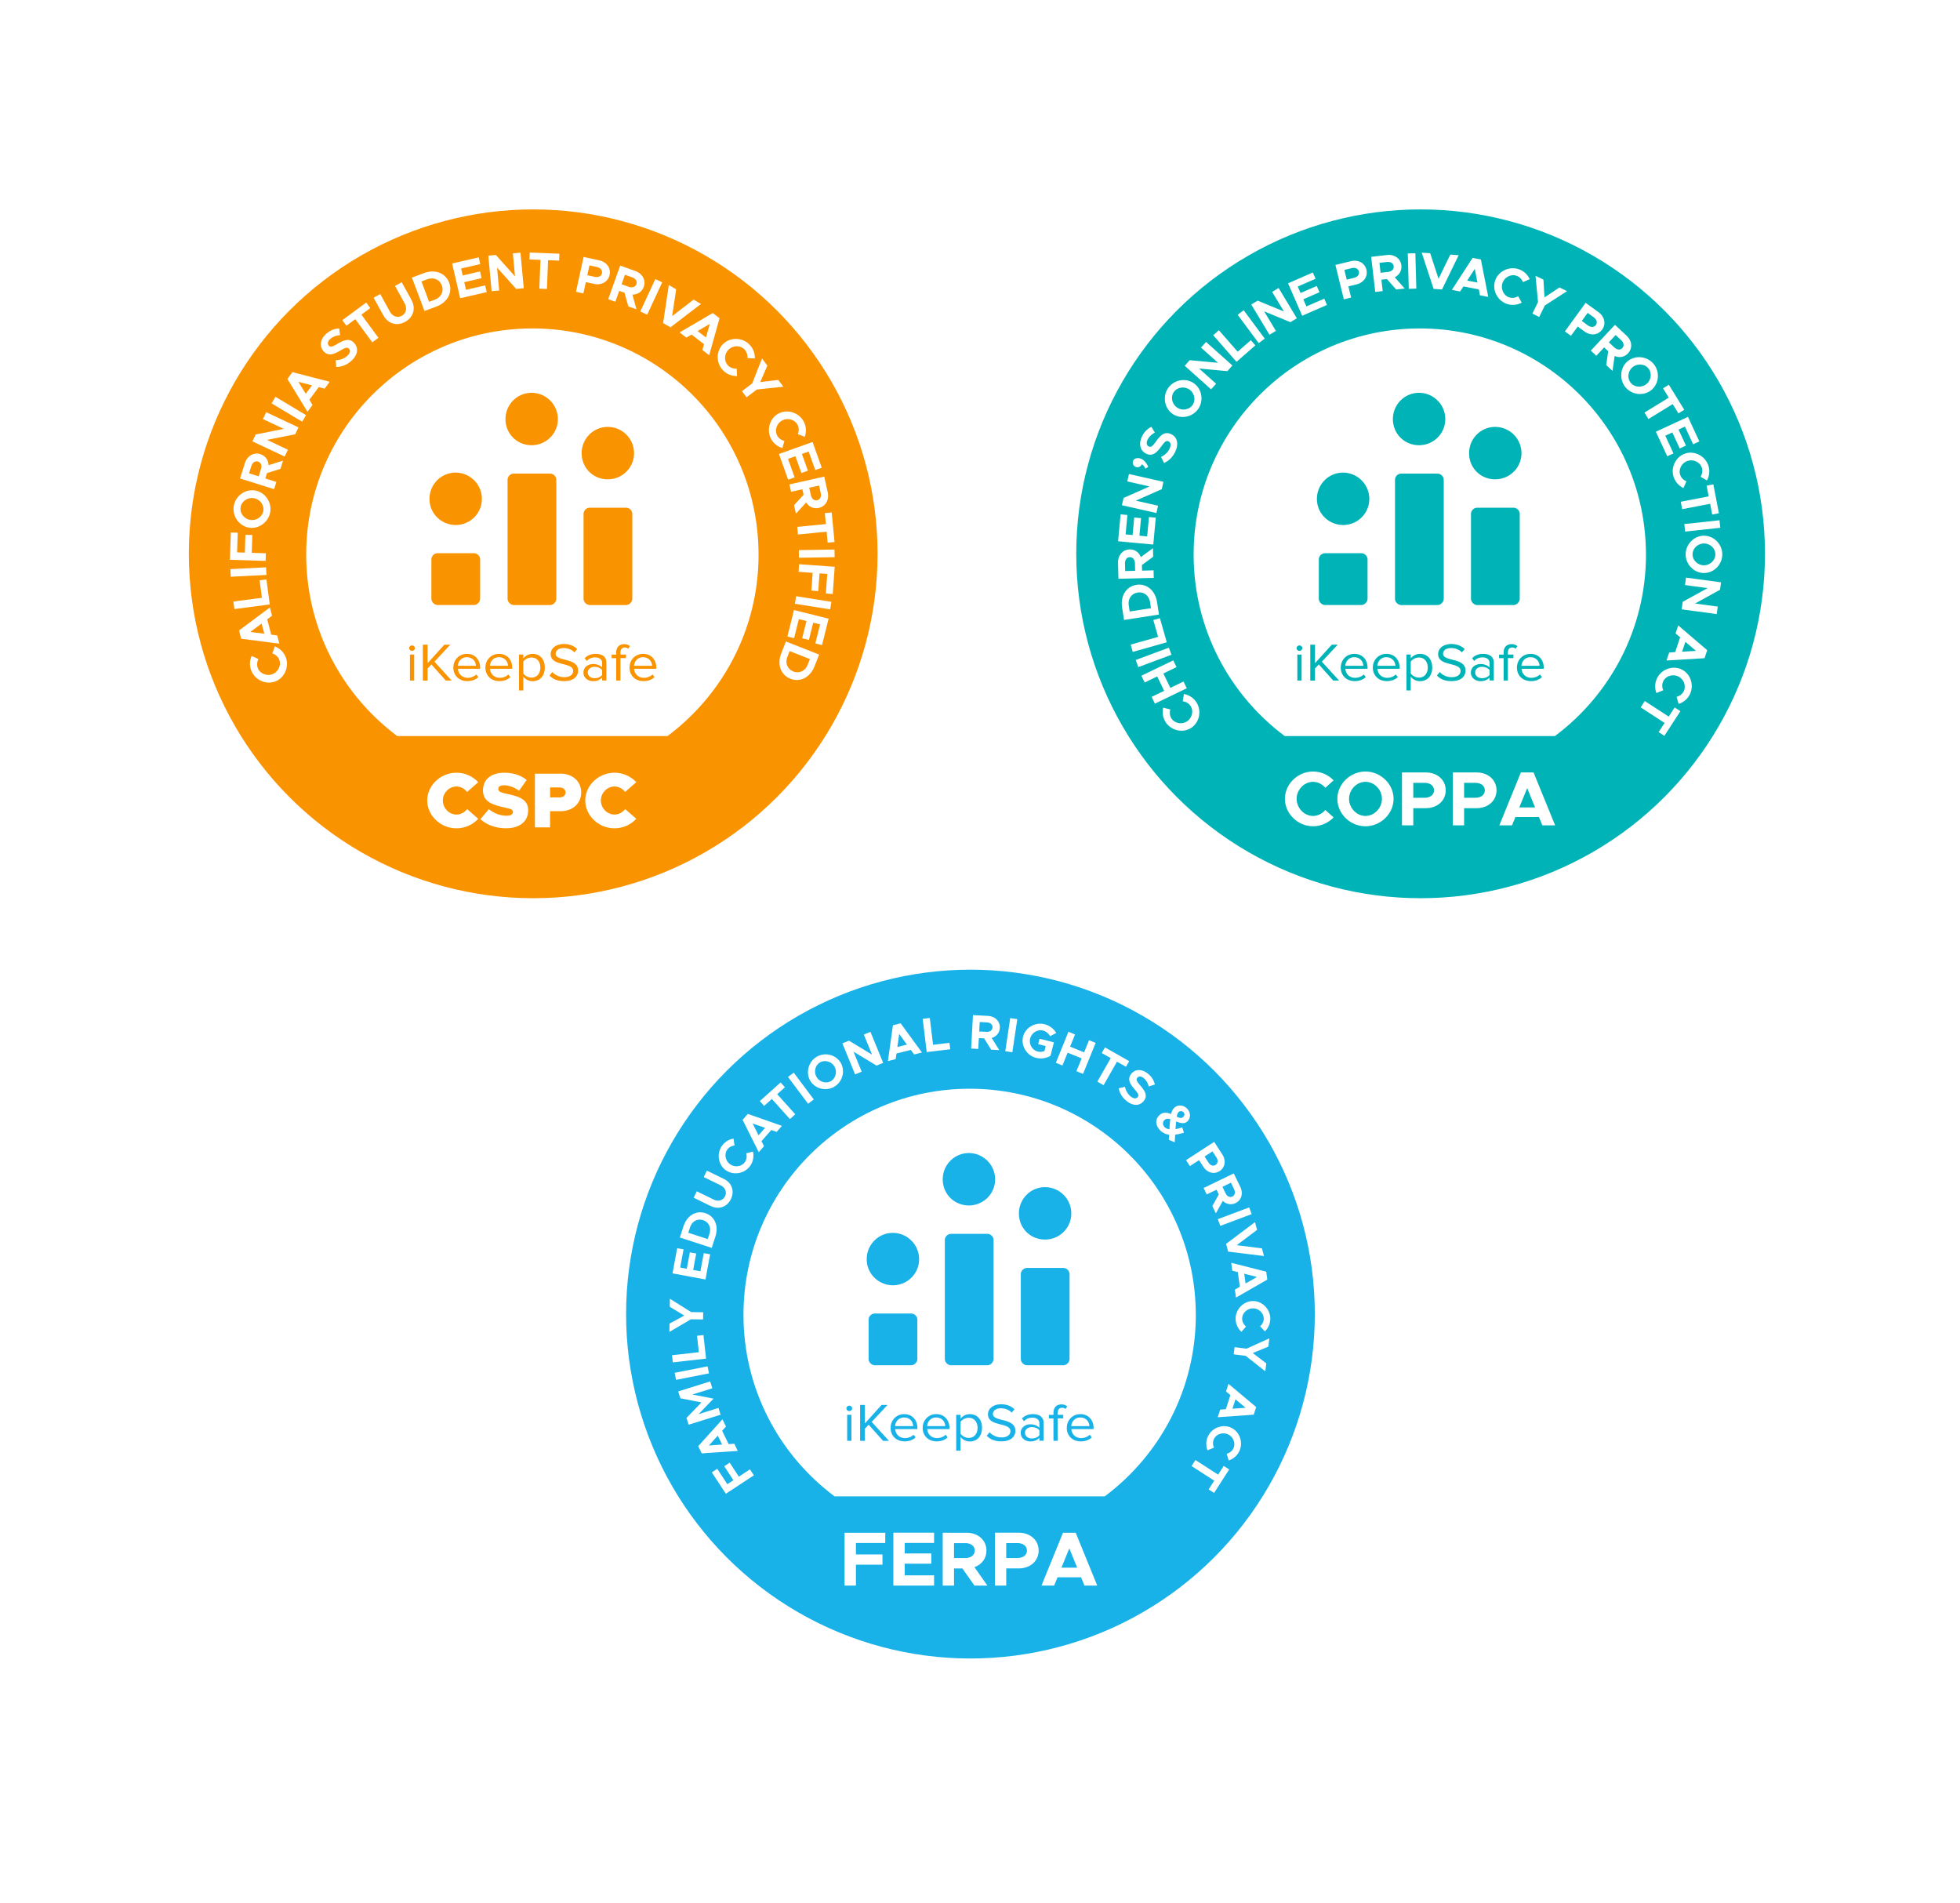 <svg id="Capa_1" xmlns="http://www.w3.org/2000/svg" viewBox="0 0 618 600"><defs><filter id="drop-shadow-5" filterUnits="userSpaceOnUse"><feOffset dx="5.52" dy="5.52"/><feGaussianBlur result="blur" stdDeviation="8.29"/><feFlood flood-color="#ccc" flood-opacity=".5"/><feComposite in2="blur" operator="in"/><feComposite in="SourceGraphic"/></filter><style>.cls-1{fill:#fff}.cls-2{fill:#00b3b7}.cls-3{fill:#f99300}.cls-5{fill:#18b2e8}</style></defs><g filter="url(#drop-shadow-5)"><circle class="cls-1" cx="162.6" cy="169.08" r="130.92"/><circle class="cls-1" cx="442.41" cy="169.08" r="130.92"/><circle class="cls-1" cx="300.47" cy="408.77" r="130.92"/><circle class="cls-3" cx="162.6" cy="169.08" r="108.58"/><path class="cls-1" d="M233.66 169.33c0 23.42-11.29 44.19-28.72 57.21h-85.19c-17.43-13.02-28.72-33.79-28.72-57.21 0-39.38 31.93-71.3 71.32-71.3s71.3 31.93 71.3 71.3zM81.39 209.27c-2.92 1.2-6.42-.32-7.64-3.28a5.89 5.89 0 01.09-4.73l2.12 1.01c-.45.89-.56 1.94-.17 2.89.71 1.73 2.87 2.57 4.67 1.83 1.82-.75 2.75-2.86 2.04-4.59-.39-.95-1.21-1.61-2.16-1.93l.79-2.21c1.48.57 2.75 1.74 3.4 3.3 1.22 2.96-.2 6.51-3.13 7.71zm-2.65-19.53l1.26 4.82 1.89.25.68 2.6-12.04-1.56-.68-2.6 9.73-7.26.68 2.61-1.53 1.14zm-1.77 1.32l-3.56 2.65 4.4.57-.84-3.21zm-.64-13.63l2.16-.28 1.05 7.89-11.16 1.47-.32-2.38 9-1.18-.73-5.51zm-9.09-1.12l-.12-2.4 11.25-.57.12 2.4-11.25.57zm2-7.69l2.44.08.18-5.61 2.18.07-.18 5.61 4.45.14-.08 2.41-11.25-.36.28-8.6 2.18.07-.2 6.2zm3.71-7.8c-3.12-.52-5.29-3.66-4.76-6.81.53-3.19 3.6-5.41 6.72-4.89 3.12.52 5.31 3.63 4.77 6.82-.53 3.16-3.62 5.41-6.73 4.89zm1.55-9.28c-1.92-.32-3.83.97-4.15 2.83-.31 1.84 1.08 3.69 3 4.01 1.94.33 3.85-.97 4.16-2.81.31-1.86-1.07-3.71-3.01-4.03zm8.42-9.25l-4.25 1.34-.53 1.69 3.48 1.1-.72 2.28-10.73-3.38 1.51-4.79c.73-2.31 2.76-3.54 4.88-2.87 1.59.5 2.54 1.86 2.6 3.48l4.57-1.44-.82 2.61zm-6.88 2.36l.71-2.26c.36-1.13 0-2.09-.91-2.39-.92-.29-1.76.3-2.12 1.43l-.71 2.26 3.03.96zm-1.97-11.03l1.02-2.16 8.87-1.76-6.57-3.1 1.03-2.18 10.17 4.8-1.03 2.18-8.87 1.76 6.57 3.1-1.02 2.16-10.17-4.8zm6.03-11.98l1.24-2.06 9.65 5.78-1.24 2.06-9.65-5.78zm14.89-5.12l-2.96 4 1 1.63-1.6 2.15-6.33-10.35 1.59-2.15 11.75 3.04-1.6 2.17-1.85-.48zm-2.14-.55l-4.29-1.12 2.32 3.78 1.97-2.66zm7.63-5.79l-.12-2.15c1.4-.06 2.66-.47 3.69-1.44.88-.82.95-1.65.47-2.17-.55-.59-1.19-.32-2.71.56-2.09 1.22-3.77 1.88-5.26.29-1.42-1.52-1.16-3.71.61-5.38 1.33-1.25 2.75-1.8 4.26-1.86l.28 2.12c-1.27.09-2.39.54-3.18 1.27-.75.7-.83 1.52-.37 2.01.56.6 1.23.33 2.75-.56 2.13-1.25 3.78-1.82 5.2-.3 1.47 1.56 1.27 3.7-.72 5.57-1.41 1.32-3.12 2.03-4.89 2.03zm6.02-15.07l-2.8 2.06-1.29-1.75 7.54-5.56 1.29 1.75-2.8 2.06 5.37 7.31-1.94 1.43-5.37-7.31zm8.86-1.17l-3.08-5.6 2.1-1.15 3.03 5.52c.84 1.52 2.4 2.07 3.77 1.31 1.35-.75 1.73-2.36.89-3.88l-3.03-5.52 2.11-1.16 3.08 5.6c1.43 2.6.6 5.45-1.99 6.88-2.61 1.44-5.45.6-6.87-2zm9-11.94l3.75-1.4c3.52-1.32 6.83-.08 7.99 3 1.16 3.08-.52 6.21-4.03 7.53l-3.75 1.4L124.36 82zm7.22 6.96c1.99-.75 2.91-2.61 2.2-4.5-.7-1.87-2.62-2.67-4.61-1.92l-1.8.67 2.41 6.42 1.8-.67zm8.29-9.83l.5 2.19 5.47-1.26.49 2.12-5.47 1.26.56 2.41 6.04-1.39.49 2.12-8.38 1.93-2.53-10.96 8.38-1.93.49 2.12-6.04 1.39zm8.58-4.05l2.38-.22 6.03 6.74-.67-7.25 2.4-.22 1.04 11.21-2.4.22-6.03-6.74.67 7.25-2.38.22-1.04-11.21zm16.45 1.33l-3.48-.14.09-2.18 9.35.38-.09 2.18-3.48-.14-.36 9.07-2.4-.1.36-9.07zm13.58-.93l4.91 1.07c2.37.52 3.78 2.43 3.3 4.61s-2.56 3.33-4.92 2.82l-2.57-.56-.78 3.57-2.33-.51 2.4-11zm3.5 6.28c1.16.25 2.09-.18 2.29-1.13.21-.94-.45-1.73-1.61-1.98l-2.32-.51-.68 3.11 2.32.51zm10.6 9.31l-1.18-4.3-1.67-.6-1.23 3.44-2.25-.8 3.78-10.6 4.74 1.69c2.28.82 3.44 2.9 2.69 5-.56 1.57-1.95 2.47-3.57 2.46l1.27 4.63-2.58-.92zm-2.11-6.98l2.24.8c1.12.4 2.09.09 2.42-.82.32-.91-.23-1.77-1.35-2.17l-2.24-.8-1.07 2.99zm10.63-1.62l2.18 1.01-4.73 10.21-2.18-1.01 4.73-10.21zm14.41 7.84l-9.63 7.37-2.31-1.36 1.79-12 2.32 1.37-1.27 8.45 6.78-5.2 2.31 1.36zm.97 12.69l-3.94-3.04-1.65.96-2.13-1.64 10.48-6.12 2.12 1.64-3.27 11.68-2.14-1.65.51-1.84zm.6-2.13l1.2-4.26-3.83 2.24 2.63 2.03zm5.39 2.08c2.25-2.22 6.05-2.14 8.3.14a5.952 5.952 0 011.71 4.41l-2.34-.13c.08-.99-.21-2.01-.93-2.74-1.31-1.33-3.62-1.29-5.01.08-1.4 1.38-1.47 3.69-.15 5.02.72.73 1.73 1.03 2.72.97l.1 2.34c-1.58.03-3.2-.56-4.39-1.77-2.25-2.28-2.27-6.1-.02-8.32zm9.19 12.39l3.09-7.83 1.69 2.23-2.25 5.2 5.68-.68 1.62 2.14-8.37.88-3.24 2.46-1.46-1.93 3.24-2.46zm8.42 9.46c2.82-1.42 6.42-.18 7.87 2.68.76 1.51.82 3.23.27 4.72l-2.19-.85c.38-.92.42-1.98-.05-2.89-.84-1.67-3.05-2.34-4.79-1.46-1.76.89-2.53 3.06-1.69 4.73.46.91 1.33 1.51 2.3 1.76l-.62 2.26c-1.51-.46-2.88-1.52-3.64-3.03-1.44-2.86-.29-6.5 2.53-7.93zm9.36 12.04l-2.11.75 1.89 5.29-2.05.73-1.89-5.29-2.33.83 2.09 5.84-2.05.73-2.9-8.11 10.6-3.78 2.9 8.11-2.05.73-2.09-5.84zm-4.59 16.91l3.01-3.29-.39-1.73-3.56.8-.52-2.33 10.98-2.45 1.09 4.91c.53 2.37-.62 4.45-2.79 4.94-1.63.36-3.13-.33-3.99-1.71l-3.24 3.54-.6-2.67zm4.78-5.5l.52 2.32c.26 1.16 1.04 1.82 1.99 1.61.94-.21 1.37-1.14 1.11-2.3l-.52-2.32-3.1.69zm5.26 11.46l-.34-3.46 2.17-.21.9 9.32-2.17.21-.33-3.46-9.03.88-.23-2.4 9.03-.88zm2.71 8.02l.04 2.41-11.25.18-.04-2.41 11.25-.18zm-2.27 7.69l-2.44-.18-.41 5.59-2.17-.16.41-5.59-4.45-.33.17-2.4 11.23.82-.62 8.58-2.17-.16.45-6.18zm1.29 8.79l-.38 2.38-11.12-1.77.38-2.38 11.12 1.77zm-3.55 7.12l-2.18-.54-1.36 5.44-2.12-.53 1.36-5.44-2.4-.6-1.5 6.01-2.12-.53 2.08-8.34 10.92 2.72-2.08 8.34-2.11-.53 1.5-6.01zm-.3 9.51l-1.47 3.72c-1.38 3.49-4.52 5.12-7.59 3.91s-4.27-4.55-2.89-8.04l1.47-3.72 10.48 4.14zm-10.01.68c-.78 1.98-.01 3.91 1.87 4.65 1.86.73 3.74-.15 4.52-2.13l.7-1.78-6.39-2.52-.7 1.78z"/><path class="cls-3" d="M123.49 198.83c0-.47.41-.86.91-.86s.89.39.89.86-.39.84-.89.84-.91-.37-.91-.84m.24 2.01h1.34v8.19h-1.34v-8.19zm11.32 8.2l-4.55-5.09-1.2 1.28v3.81h-1.49v-11.31h1.49v5.83l5.29-5.83h1.87l-5 5.35 5.44 5.96h-1.85zm2.38-4.12c0-2.37 1.8-4.3 4.27-4.3 2.62 0 4.17 1.93 4.17 4.39v.32h-7c.1 1.54 1.24 2.84 3.1 2.84 1.01 0 1.99-.37 2.69-1.05l.65.83c-.87.81-2.04 1.26-3.45 1.26-2.59.02-4.44-1.73-4.44-4.3m4.25-3.23c-1.85 0-2.76 1.48-2.83 2.71h5.7c-.03-1.2-.89-2.71-2.86-2.71m5.86 3.24c0-2.37 1.8-4.3 4.27-4.3 2.62 0 4.17 1.93 4.17 4.39v.32h-7c.1 1.54 1.24 2.84 3.1 2.84 1.01 0 1.99-.37 2.69-1.05l.65.83c-.87.81-2.04 1.26-3.45 1.26-2.59.02-4.44-1.73-4.44-4.3m4.25-3.23c-1.85 0-2.76 1.48-2.83 2.71h5.7c-.03-1.2-.89-2.71-2.86-2.71m7.69 6.11v4.36h-1.36v-11.31h1.36v1.22a3.69 3.69 0 012.92-1.43c2.28 0 3.86 1.62 3.86 4.3s-1.58 4.31-3.86 4.31c-1.17 0-2.2-.53-2.92-1.44m5.37-2.87c0-1.82-1.05-3.16-2.78-3.16-1.06 0-2.13.6-2.59 1.31v3.7c.46.71 1.53 1.33 2.59 1.33 1.75 0 2.78-1.36 2.78-3.18m2.89 2.51l.89-1.09c.77.84 2.06 1.62 3.76 1.62 2.13 0 2.81-1.09 2.81-1.96 0-2.92-7.08-1.3-7.08-5.33 0-1.86 1.75-3.16 4.13-3.16 1.82 0 3.22.6 4.24 1.59l-.89 1.04c-.89-.96-2.16-1.36-3.47-1.36-1.42 0-2.45.73-2.45 1.8 0 2.55 7.08 1.09 7.08 5.3 0 1.62-1.18 3.32-4.41 3.32-2.09.03-3.64-.71-4.61-1.77m16.59 1.6v-.94c-.7.75-1.7 1.13-2.86 1.13-1.46 0-3.02-.94-3.02-2.71s1.54-2.69 3.02-2.69c1.18 0 2.18.36 2.86 1.1v-1.48c0-1.09-.93-1.72-2.2-1.72-1.05 0-1.89.34-2.66 1.13l-.63-.88c.93-.92 2.04-1.36 3.47-1.36 1.85 0 3.36.78 3.36 2.77v5.62h-1.34m0-1.73v-1.56c-.51-.66-1.44-1.01-2.37-1.01-1.27 0-2.16.75-2.16 1.78s.87 1.8 2.16 1.8c.94 0 1.85-.34 2.37-1.02m4.44 1.77v-7.07h-1.44v-1.12h1.44v-.63c0-1.69.99-2.66 2.5-2.66.7 0 1.29.15 1.84.63l-.55.81c-.29-.24-.63-.39-1.06-.39-.89 0-1.39.57-1.39 1.6v.63h1.75v1.12h-1.75v7.07h-1.34m4.21-4.11c0-2.37 1.8-4.3 4.27-4.3 2.62 0 4.17 1.93 4.17 4.39v.32h-7c.1 1.54 1.24 2.84 3.1 2.84 1.01 0 1.99-.37 2.69-1.05l.65.83c-.87.81-2.04 1.26-3.45 1.26-2.59.02-4.44-1.73-4.44-4.3m4.25-3.23c-1.85 0-2.76 1.48-2.83 2.71h5.7c-.02-1.2-.89-2.71-2.86-2.71m-67.33-49.91c0-4.56 3.66-8.29 8.23-8.29s8.29 3.72 8.29 8.29-3.72 8.23-8.29 8.23c-4.56-.06-8.23-3.66-8.23-8.23m.6 19.1c0-1.14.96-1.98 1.98-1.98h11.41c1.02 0 1.98.84 1.98 1.98v12.37c0 1.02-.96 1.98-1.98 1.98h-11.41c-1.02 0-1.98-.96-1.98-1.98v-12.37zm23.36-44.26c0-4.56 3.66-8.29 8.23-8.29s8.29 3.72 8.29 8.29-3.72 8.23-8.29 8.23-8.23-3.6-8.23-8.23m.66 19.16c0-1.14.96-1.98 1.98-1.98h11.41c1.02 0 1.98.84 1.98 1.98v37.48c0 1.02-.96 1.98-1.98 1.98H156.5c-1.02 0-1.98-.96-1.98-1.98v-37.48zm23.36-8.41c0-4.56 3.66-8.29 8.23-8.29s8.29 3.72 8.29 8.29-3.72 8.23-8.29 8.23c-4.62 0-8.23-3.6-8.23-8.23m.6 19.16c0-1.14.96-1.98 1.98-1.98h11.41c1.02 0 1.98.84 1.98 1.98v26.73c0 1.02-.96 1.98-1.98 1.98h-11.41c-1.02 0-1.98-.96-1.98-1.98v-26.73z"/><path class="cls-1" d="M129.19 246.85c0-4.75 4.21-8.75 9.21-8.75 2.71 0 5.17 1.16 6.87 2.98l-3.52 3.08c-.79-1.03-2.02-1.72-3.35-1.72-2.32 0-4.29 2.02-4.29 4.41s1.97 4.43 4.29 4.43c1.35 0 2.56-.69 3.37-1.72l3.5 3.05a9.321 9.321 0 01-6.87 3.01c-5 0-9.21-4.02-9.21-8.77zm16.76 5.91l2.66-3.18c1.72 1.36 3.6 2.07 5.59 2.07 1.3 0 2-.44 2-1.18 0-.81-.59-.94-2.93-1.48-3.67-.84-6.5-1.8-6.5-5.32s2.66-5.57 6.68-5.57c2.93 0 5.22.79 7.09 2.29l-2.39 3.37c-1.58-1.13-3.3-1.7-4.83-1.7-1.16 0-1.72.47-1.72 1.11 0 .86.59 1.13 3.01 1.65 3.94.84 6.4 1.9 6.4 5.12 0 3.57-2.73 5.67-6.97 5.67-3.05 0-5.94-.96-8.08-2.86zm17.2-14.36h8.1c3.79 0 6.48 2.44 6.48 5.91s-2.68 5.91-6.48 5.91h-3.33v5.1h-4.78V238.4zm7.71 7.49c1.13 0 1.95-.67 1.95-1.58s-.81-1.58-1.95-1.58h-2.93v3.15h2.93zm8.16.96c0-4.75 4.21-8.75 9.21-8.75 2.71 0 5.17 1.16 6.87 2.98l-3.52 3.08c-.79-1.03-2.02-1.72-3.35-1.72-2.32 0-4.29 2.02-4.29 4.41s1.97 4.43 4.29 4.43c1.35 0 2.56-.69 3.37-1.72l3.5 3.05a9.321 9.321 0 01-6.87 3.01c-5 0-9.21-4.02-9.21-8.77z"/><circle class="cls-2" cx="442.41" cy="169.08" r="108.58"/><path class="cls-1" d="M513.47 169.33c0 23.42-11.29 44.19-28.72 57.21h-85.19c-17.43-13.02-28.72-33.79-28.72-57.21 0-39.38 31.93-71.3 71.32-71.3s71.3 31.93 71.3 71.3z"/><path class="cls-2" d="M403.3 198.83c0-.47.41-.86.91-.86s.89.39.89.86-.39.84-.89.84-.91-.37-.91-.84m.24 2.01h1.34v8.19h-1.34v-8.19zm11.32 8.2l-4.55-5.09-1.2 1.28v3.81h-1.49v-11.31h1.49v5.83l5.29-5.83h1.87l-5 5.35 5.44 5.96h-1.85zm2.38-4.12c0-2.37 1.8-4.3 4.27-4.3 2.62 0 4.17 1.93 4.17 4.39v.32h-7c.1 1.54 1.24 2.84 3.1 2.84 1.01 0 1.99-.37 2.69-1.05l.65.83c-.87.81-2.04 1.26-3.45 1.26-2.59.02-4.44-1.73-4.44-4.3m4.25-3.23c-1.85 0-2.76 1.48-2.83 2.71h5.7c-.03-1.2-.89-2.71-2.86-2.71m5.86 3.24c0-2.37 1.8-4.3 4.27-4.3 2.62 0 4.17 1.93 4.17 4.39v.32h-7c.1 1.54 1.24 2.84 3.1 2.84 1.01 0 1.99-.37 2.69-1.05l.65.83c-.87.81-2.04 1.26-3.45 1.26-2.59.02-4.44-1.73-4.44-4.3m4.25-3.23c-1.85 0-2.76 1.48-2.83 2.71h5.7c-.03-1.2-.89-2.71-2.86-2.71m7.69 6.11v4.36h-1.36v-11.31h1.36v1.22a3.69 3.69 0 012.92-1.43c2.28 0 3.86 1.62 3.86 4.3s-1.58 4.31-3.86 4.31c-1.17 0-2.2-.53-2.92-1.44m5.37-2.87c0-1.82-1.05-3.16-2.78-3.16-1.06 0-2.13.6-2.59 1.31v3.7c.46.71 1.53 1.33 2.59 1.33 1.75 0 2.78-1.36 2.78-3.18m2.89 2.51l.89-1.09c.77.84 2.06 1.62 3.76 1.62 2.13 0 2.81-1.09 2.81-1.96 0-2.92-7.08-1.3-7.08-5.33 0-1.86 1.75-3.16 4.13-3.16 1.82 0 3.22.6 4.24 1.59l-.89 1.04c-.89-.96-2.16-1.36-3.47-1.36-1.42 0-2.45.73-2.45 1.8 0 2.55 7.08 1.09 7.08 5.3 0 1.62-1.18 3.32-4.41 3.32-2.09.03-3.64-.71-4.61-1.77m16.59 1.6v-.94c-.7.75-1.7 1.13-2.86 1.13-1.46 0-3.02-.94-3.02-2.71s1.54-2.69 3.02-2.69c1.18 0 2.18.36 2.86 1.1v-1.48c0-1.09-.93-1.72-2.2-1.72-1.05 0-1.89.34-2.66 1.13l-.63-.88c.93-.92 2.04-1.36 3.47-1.36 1.85 0 3.36.78 3.36 2.77v5.62h-1.34m0-1.73v-1.56c-.51-.66-1.44-1.01-2.37-1.01-1.27 0-2.16.75-2.16 1.78s.87 1.8 2.16 1.8c.94 0 1.85-.34 2.37-1.02m4.44 1.77v-7.07h-1.44v-1.12h1.44v-.63c0-1.69.99-2.66 2.5-2.66.7 0 1.29.15 1.84.63l-.55.81c-.29-.24-.63-.39-1.06-.39-.89 0-1.39.57-1.39 1.6v.63h1.75v1.12h-1.75v7.07h-1.34m4.21-4.11c0-2.37 1.8-4.3 4.27-4.3 2.62 0 4.17 1.93 4.17 4.39v.32h-7c.1 1.54 1.24 2.84 3.1 2.84 1.01 0 1.99-.37 2.69-1.05l.65.83c-.87.81-2.04 1.26-3.45 1.26-2.59.02-4.44-1.73-4.44-4.3m4.25-3.23c-1.85 0-2.76 1.48-2.83 2.71h5.7c-.02-1.2-.89-2.71-2.86-2.71m-67.33-49.91c0-4.56 3.66-8.29 8.23-8.29s8.29 3.72 8.29 8.29-3.72 8.23-8.29 8.23c-4.56-.06-8.23-3.66-8.23-8.23m.6 19.1c0-1.14.96-1.98 1.98-1.98h11.41c1.02 0 1.98.84 1.98 1.98v12.37c0 1.02-.96 1.98-1.98 1.98h-11.41c-1.02 0-1.98-.96-1.98-1.98v-12.37zm23.36-44.26c0-4.56 3.66-8.29 8.23-8.29s8.29 3.72 8.29 8.29-3.72 8.23-8.29 8.23-8.23-3.6-8.23-8.23m.66 19.16c0-1.14.96-1.98 1.98-1.98h11.41c1.02 0 1.98.84 1.98 1.98v37.48c0 1.02-.96 1.98-1.98 1.98h-11.41c-1.02 0-1.98-.96-1.98-1.98v-37.48zm23.36-8.41c0-4.56 3.66-8.29 8.23-8.29s8.29 3.72 8.29 8.29-3.72 8.23-8.29 8.23c-4.62 0-8.23-3.6-8.23-8.23m.6 19.16c0-1.14.96-1.98 1.98-1.98h11.41c1.02 0 1.98.84 1.98 1.98v26.73c0 1.02-.96 1.98-1.98 1.98h-11.41c-1.02 0-1.98-.96-1.98-1.98v-26.73z"/><path class="cls-1" d="M399.63 246.33c0-4.68 4.08-8.61 8.86-8.61a8.95 8.95 0 016.48 2.79l-2.6 2.33c-.97-1.12-2.36-1.87-3.88-1.87-2.79 0-5.17 2.48-5.17 5.36s2.38 5.39 5.17 5.39c1.53 0 2.91-.75 3.88-1.87l2.6 2.33c-1.63 1.7-3.96 2.79-6.48 2.79-4.78 0-8.86-3.96-8.86-8.64zm16.53 0c0-4.68 4.08-8.61 8.86-8.61s8.86 3.93 8.86 8.61-4.03 8.64-8.86 8.64-8.86-3.96-8.86-8.64zm14.05 0c0-2.89-2.38-5.36-5.19-5.36s-5.17 2.48-5.17 5.36 2.38 5.39 5.17 5.39 5.19-2.48 5.19-5.39zm6.32-8.32h7.5c3.62 0 6.29 2.33 6.29 5.63s-2.67 5.63-6.29 5.63h-3.93v5.41h-3.57v-16.67zm7.11 7.98c1.77 0 2.99-.92 2.99-2.35s-1.21-2.35-2.99-2.35h-3.54V246h3.54zm8.91-7.98h7.5c3.62 0 6.29 2.33 6.29 5.63s-2.67 5.63-6.29 5.63h-3.93v5.41h-3.57v-16.67zm7.11 7.98c1.77 0 2.99-.92 2.99-2.35s-1.21-2.35-2.99-2.35h-3.54V246h3.54zm20.07 6.07h-7.43l-1.07 2.62h-4l6.79-16.67h4l6.8 16.67h-4.03l-1.07-2.62zm-1.24-3.03l-2.48-6.09-2.48 6.09h4.95zm-108.41-25.09c-2.62 1.72-6.3.9-8.04-1.75a5.908 5.908 0 01-.8-4.62l2.25.59c-.27.95-.19 1.99.37 2.84 1.02 1.55 3.26 1.96 4.88.9 1.63-1.07 2.14-3.3 1.13-4.85-.56-.85-1.48-1.34-2.46-1.47l.36-2.3c1.54.28 3 1.17 3.92 2.57 1.74 2.65 1.02 6.37-1.6 8.09zm-15.71-16.42l10.05-4.85 1.03 2.13-4.15 2.01 2.2 4.54 4.15-2.01 1.03 2.13-10.05 4.85-1.03-2.13 3.95-1.91-2.2-4.54-3.95 1.91-1.03-2.13zm-.97-2.73l-.83-2.23 10.46-3.89.83 2.23-10.46 3.89zm4.73-14.83l2.08-.59 2.16 7.6-10.73 3.04-.65-2.3 8.65-2.45-1.51-5.3zm-9.23-.02l-.61-3.92c-.57-3.68 1.3-6.65 4.52-7.15 3.22-.5 5.92 1.75 6.49 5.43l.61 3.92-11.01 1.72zm8.21-5.6c-.32-2.09-1.95-3.35-3.92-3.04-1.96.31-3.12 2-2.8 4.09l.29 1.88 6.72-1.05-.29-1.88zm.98-14.34l-3.55 2.62.05 1.76 3.62-.09.06 2.37-11.14.29-.13-4.98c-.06-2.4 1.45-4.21 3.65-4.27 1.65-.04 2.98.92 3.55 2.42l3.82-2.82.07 2.71zm-5.69 4.43l-.06-2.35c-.03-1.18-.67-1.97-1.62-1.94-.96.02-1.55.85-1.52 2.02l.06 2.35 3.14-.08zm-3.02-11.48l2.22.21.51-5.53 2.15.2-.51 5.53 2.44.23.57-6.11 2.15.2-.79 8.48-11.1-1.04.79-8.48 2.15.2-.57 6.11zm-1.15-9.18l.52-2.31 8.2-3.62-7.03-1.59.53-2.33 10.87 2.45-.52 2.33-8.2 3.62 7.03 1.59-.52 2.31-10.87-2.45zm7.42-11.53c-.28-.62-.69-1.11-1.14-1.41-.24.73-1.08 1.14-1.83.89-.77-.25-1.21-1.08-.96-1.84.28-.86 1.28-1.19 2.41-.82.91.3 1.71 1.14 2.41 2.59l-.88.59zm5.88-1.8l-.97-1.9c1.25-.61 2.22-1.49 2.77-2.78.47-1.1.2-1.88-.44-2.15-.73-.31-1.21.19-2.23 1.59-1.41 1.94-2.67 3.21-4.66 2.36-1.9-.81-2.54-2.9-1.59-5.13.71-1.66 1.78-2.73 3.11-3.39l1.1 1.82c-1.12.59-1.96 1.44-2.37 2.42-.4.93-.15 1.71.47 1.97.75.32 1.24-.19 2.27-1.61 1.43-1.99 2.7-3.16 4.6-2.35 1.96.83 2.63 2.85 1.57 5.35-.75 1.76-2.02 3.08-3.63 3.8zm2.76-15.42c-2.61-1.73-3.31-5.44-1.56-8.08 1.77-2.67 5.44-3.45 8.05-1.72 2.61 1.73 3.34 5.42 1.57 8.09-1.75 2.64-5.45 3.44-8.06 1.71zm5.15-7.77c-1.61-1.07-3.86-.67-4.89.89-1.02 1.54-.51 3.77 1.1 4.84 1.62 1.08 3.87.67 4.9-.87 1.03-1.56.52-3.79-1.1-4.86zm-1.41-7.45l1.58-1.77 8.93.83-5.37-4.8 1.59-1.78 8.31 7.43-1.59 1.78-8.92-.83 5.37 4.8-1.58 1.77-8.31-7.43zm20.85-8.07l1.42 1.63-5.94 5.2-7.34-8.4 1.79-1.57 5.92 6.77 4.15-3.63zm-4.16-8.02l1.91-1.42 6.64 8.95-1.91 1.42-6.64-8.95zm4.29-3.23l2.03-1.22 8.28 3.42-3.72-6.17 2.04-1.23 5.75 9.54-2.04 1.23-8.28-3.42 3.72 6.17-2.03 1.22-5.75-9.54zm14.66-5.66l.89 2.04 5.1-2.22.86 1.98-5.1 2.22.98 2.25 5.63-2.45.86 1.98-7.82 3.41-4.46-10.23 7.82-3.41.86 1.98-5.63 2.45zm11.88-6.81l4.83-1.18c2.33-.57 4.42.52 4.94 2.67.53 2.14-.82 4.08-3.15 4.65l-2.53.62.86 3.52-2.3.56-2.65-10.83zm5.85 4.07c1.14-.28 1.78-1.07 1.55-2-.23-.93-1.16-1.34-2.3-1.06l-2.28.56.75 3.06 2.28-.56zm13.32 3.68l-2.93-3.3-1.75.2.42 3.59-2.35.27-1.29-11.07 4.94-.57c2.38-.28 4.33 1.07 4.58 3.26.19 1.64-.65 3.05-2.09 3.75l3.15 3.55-2.69.31zm-4.93-5.28l2.34-.27c1.17-.14 1.9-.84 1.79-1.79-.11-.95-.98-1.47-2.15-1.34l-2.34.27.36 3.13zm8.58-6.09l2.39-.07.3 11.14-2.38.07-.31-11.14zm16.05.53l-5.26 10.82-2.65-.18-3.75-11.42 2.67.18 2.64 8.05 3.7-7.62 2.65.18zm6.33 10.79l-4.84-.93-1.03 1.59-2.61-.5 6.54-10.09 2.61.5 2.32 11.8-2.63-.51-.36-1.85zm-.42-2.15l-.84-4.31-2.39 3.69 3.23.62zm5.58-.62c1-2.97 4.41-4.6 7.42-3.59 1.59.53 2.83 1.7 3.48 3.14l-2.13.93c-.37-.91-1.08-1.68-2.05-2.01-1.76-.59-3.78.48-4.4 2.31-.62 1.85.35 3.92 2.1 4.51.96.32 1.99.14 2.84-.36l1.14 2.03c-1.39.73-3.09.93-4.67.4-3.01-1.01-4.73-4.38-3.73-7.35zm13.52 6.8l-.78-8.31 2.49 1.21.34 5.6 4.72-3.14 2.39 1.17-7.01 4.52-1.77 3.62-2.16-1.05 1.77-3.62zm15.03.22l4.03 2.93c1.94 1.41 2.46 3.72 1.16 5.5-1.3 1.78-3.65 2-5.59.58l-2.11-1.54-2.13 2.92-1.92-1.39 6.55-9.01zm.68 7.09c.95.69 1.97.67 2.53-.1.56-.77.27-1.75-.68-2.44l-1.9-1.39-1.85 2.54 1.9 1.39zm5.8 12.52l.62-4.37-1.28-1.2-2.47 2.65-1.73-1.62 7.61-8.15 3.64 3.4c1.76 1.64 1.99 3.99.48 5.6-1.13 1.21-2.75 1.48-4.22.83l-.67 4.71-1.98-1.85zm.83-7.17l1.72 1.61c.86.8 1.87.9 2.52.2.65-.7.49-1.7-.38-2.5l-1.72-1.61-2.15 2.3zm5.96 5.93c2.43-1.98 6.17-1.54 8.18.92 2.03 2.48 1.68 6.22-.74 8.19-2.42 1.98-6.16 1.57-8.19-.91-2.01-2.46-1.67-6.23.75-8.2zm5.9 7.23c1.49-1.22 1.78-3.49.6-4.94-1.17-1.44-3.45-1.61-4.95-.4-1.51 1.23-1.79 3.5-.62 4.93 1.18 1.45 3.46 1.63 4.97.4zm7.03 4.28l-1.81-2.93 1.84-1.13 4.86 7.9-1.84 1.13-1.81-2.93-7.65 4.71-1.25-2.03 7.65-4.71zm5.1 9.13l-2.02.94 2.34 5.05-1.96.91-2.34-5.05-2.22 1.03 2.58 5.57-1.96.91-3.59-7.74 10.12-4.69 3.59 7.74-1.96.91-2.58-5.57zm.1 8.49c2.98-.96 6.31.81 7.29 3.83.52 1.59.31 3.28-.45 4.66l-2.01-1.16c.51-.84.71-1.87.4-2.84-.57-1.76-2.63-2.76-4.47-2.16-1.85.6-2.94 2.61-2.37 4.37.31.97 1.07 1.68 1.98 2.07l-.95 2.12a6.014 6.014 0 01-3.1-3.52c-.98-3.02.71-6.41 3.69-7.37zm7.38 13.52l-.65-3.39 2.12-.41 1.76 9.11-2.12.41-.65-3.39-8.82 1.7-.45-2.34 8.82-1.7zm3.41 7.52l.25 2.37-11.08 1.2-.26-2.37 11.09-1.2zm-4.98 4.87c3.13-.05 5.81 2.61 5.86 5.79.05 3.21-2.54 5.92-5.67 5.97-3.13.05-5.82-2.58-5.88-5.79-.05-3.17 2.55-5.92 5.69-5.97zm.15 9.33c1.93-.03 3.56-1.64 3.53-3.51-.03-1.85-1.71-3.4-3.64-3.37-1.95.03-3.58 1.64-3.55 3.49.03 1.87 1.71 3.42 3.66 3.39zm5.32 5.37l-.32 2.35-7.86 4.33 7.14.96-.32 2.37-11.05-1.49.32-2.37 7.86-4.33-7.14-.96.32-2.35 11.05 1.49zm-14.46 22l1.56-4.67-1.44-1.23.84-2.52 9.14 7.82-.84 2.52-12 .73.85-2.54 1.89-.11zm2.18-.13l4.38-.26-3.34-2.85-1.04 3.12zm-.13 5.6c2.81 1.38 3.98 4.97 2.59 7.82a5.918 5.918 0 01-3.57 3.04l-.64-2.23c.95-.25 1.81-.85 2.26-1.76.82-1.66.03-3.81-1.71-4.66-1.75-.86-3.93-.17-4.74 1.5-.45.91-.4 1.96-.01 2.86l-2.16.86c-.54-1.47-.52-3.18.22-4.68 1.4-2.85 4.96-4.12 7.77-2.74zm-4.09 14.86l1.88-2.89 1.81 1.18-5.06 7.78-1.81-1.18 1.88-2.89-7.54-4.91 1.3-2 7.54 4.91z"/><circle class="cls-5" cx="300.47" cy="408.77" r="108.58"/><path class="cls-1" d="M371.53 409.02c0 23.42-11.29 44.19-28.72 57.21h-85.19c-17.43-13.02-28.72-33.79-28.72-57.21 0-39.38 31.93-71.3 71.32-71.3s71.3 31.93 71.3 71.3z"/><path class="cls-5" d="M261.36 438.51c0-.47.41-.86.91-.86s.89.39.89.86-.39.84-.89.84-.91-.37-.91-.84m.24 2.01h1.34v8.19h-1.34v-8.19zm11.32 8.21l-4.55-5.09-1.2 1.28v3.81h-1.49v-11.32h1.49v5.84l5.28-5.84h1.87l-4.99 5.35 5.44 5.97h-1.85zm2.38-4.12c0-2.37 1.8-4.3 4.27-4.3 2.62 0 4.17 1.93 4.17 4.39v.32h-7c.1 1.54 1.24 2.84 3.1 2.84 1.01 0 1.99-.37 2.69-1.05l.65.83c-.87.81-2.04 1.26-3.45 1.26-2.59.02-4.44-1.73-4.44-4.3m4.25-3.23c-1.85 0-2.76 1.48-2.83 2.71h5.7c-.03-1.2-.89-2.71-2.86-2.71m5.86 3.24c0-2.37 1.8-4.3 4.27-4.3 2.62 0 4.17 1.93 4.17 4.39v.32h-7c.1 1.54 1.24 2.84 3.1 2.84 1.01 0 1.99-.37 2.69-1.05l.65.83c-.87.81-2.04 1.26-3.45 1.26-2.59.02-4.44-1.73-4.44-4.3m4.25-3.23c-1.85 0-2.76 1.48-2.83 2.71h5.7c-.03-1.2-.89-2.71-2.86-2.71m7.68 6.11v4.36h-1.36v-11.31h1.36v1.22a3.69 3.69 0 012.92-1.43c2.28 0 3.86 1.62 3.86 4.3s-1.58 4.31-3.86 4.31c-1.17 0-2.2-.53-2.92-1.44m5.37-2.87c0-1.82-1.05-3.16-2.78-3.16-1.06 0-2.13.6-2.59 1.31v3.7c.46.71 1.53 1.33 2.59 1.33 1.75 0 2.78-1.36 2.78-3.18m2.9 2.5l.89-1.09c.77.84 2.06 1.62 3.76 1.62 2.13 0 2.81-1.09 2.81-1.96 0-2.92-7.08-1.3-7.08-5.33 0-1.86 1.75-3.16 4.13-3.16 1.82 0 3.22.6 4.24 1.59l-.89 1.04c-.89-.96-2.16-1.36-3.47-1.36-1.42 0-2.45.73-2.45 1.8 0 2.55 7.08 1.09 7.08 5.3 0 1.62-1.18 3.32-4.41 3.32-2.09.03-3.64-.71-4.61-1.77m16.59 1.61v-.94c-.7.75-1.7 1.13-2.86 1.13-1.46 0-3.02-.94-3.02-2.71s1.54-2.69 3.02-2.69c1.18 0 2.18.36 2.86 1.1v-1.48c0-1.09-.93-1.72-2.2-1.72-1.05 0-1.89.34-2.66 1.13l-.63-.88c.93-.92 2.04-1.36 3.47-1.36 1.85 0 3.36.78 3.36 2.77v5.62h-1.34m0-1.73v-1.56c-.51-.66-1.44-1.01-2.37-1.01-1.27 0-2.16.75-2.16 1.78s.87 1.8 2.16 1.8c.94 0 1.85-.34 2.37-1.02m4.44 1.77v-7.07h-1.44v-1.12h1.44v-.63c0-1.69.99-2.66 2.5-2.66.7 0 1.29.15 1.84.63l-.55.81c-.29-.24-.63-.39-1.06-.39-.89 0-1.39.57-1.39 1.6v.63h1.75v1.12h-1.75v7.07h-1.34m4.21-4.11c0-2.37 1.8-4.3 4.27-4.3 2.62 0 4.17 1.93 4.17 4.39v.32h-7c.1 1.54 1.24 2.84 3.1 2.84 1.01 0 1.99-.37 2.69-1.05l.65.83c-.87.81-2.04 1.26-3.45 1.26-2.59.02-4.44-1.73-4.44-4.3m4.25-3.23c-1.85 0-2.76 1.48-2.83 2.71h5.7c-.02-1.2-.89-2.71-2.86-2.71m-67.34-49.91c0-4.56 3.66-8.29 8.23-8.29s8.29 3.72 8.29 8.29-3.72 8.23-8.29 8.23c-4.56-.06-8.23-3.66-8.23-8.23m.6 19.1c0-1.14.96-1.98 1.98-1.98h11.41c1.02 0 1.98.84 1.98 1.98v12.37c0 1.02-.96 1.98-1.98 1.98h-11.41c-1.02 0-1.98-.96-1.98-1.98v-12.37zm23.37-44.27c0-4.56 3.66-8.29 8.23-8.29s8.29 3.72 8.29 8.29-3.72 8.23-8.29 8.23-8.23-3.6-8.23-8.23m.66 19.16c0-1.14.96-1.98 1.98-1.98h11.41c1.02 0 1.98.84 1.98 1.98v37.48c0 1.02-.96 1.98-1.98 1.98h-11.41c-1.02 0-1.98-.96-1.98-1.98v-37.48zm23.36-8.41c0-4.56 3.66-8.29 8.23-8.29s8.29 3.72 8.29 8.29-3.72 8.23-8.29 8.23c-4.62 0-8.23-3.6-8.23-8.23m.6 19.16c0-1.14.96-1.98 1.98-1.98h11.41c1.02 0 1.98.84 1.98 1.98v26.73c0 1.02-.96 1.98-1.98 1.98h-11.41c-1.02 0-1.98-.96-1.98-1.98V396.2z"/><path class="cls-1" d="M264.36 480.92v3.62h8.37v3.23h-8.37v6.6h-3.59V477.7h12.84v3.23h-9.25zm15.39 0v3.32h8.37v3.23h-8.37v3.66H289v3.23h-12.84v-16.67H289v3.23h-9.25zm21.99 13.45l-3.81-5.41h-2.64v5.41h-3.57V477.7h7.5c3.62 0 6.29 2.33 6.29 5.63 0 2.48-1.5 4.42-3.79 5.22l4.1 5.82h-4.08zm-6.45-8.69h3.54c1.77 0 2.99-.92 2.99-2.35s-1.21-2.35-2.99-2.35h-3.54v4.71zm12.89-7.99h7.5c3.62 0 6.29 2.33 6.29 5.63s-2.67 5.63-6.29 5.63h-3.93v5.41h-3.57v-16.67zm7.11 7.98c1.77 0 2.99-.92 2.99-2.35s-1.21-2.35-2.99-2.35h-3.54v4.71h3.54zm20.07 6.08h-7.43l-1.07 2.62h-4l6.79-16.67h4l6.8 16.67h-4.03l-1.07-2.62zm-1.24-3.03l-2.48-6.09-2.48 6.09h4.95zM223.81 462.4l1.92-1.26-2.89-4.4 1.71-1.12 2.89 4.4 3.5-2.3 1.24 1.89-8.83 5.8-4.43-6.74 1.71-1.12 3.19 4.86zm-1.63-16.84l2.04 4.2 1.79-.12 1.1 2.27-11.38.77-1.1-2.27 7.64-8.47 1.11 2.28-1.2 1.33zm-1.39 1.54l-2.79 3.09 4.16-.29-1.36-2.8zm-9.18-3.46l-.67-2.14 4.72-4.88-6.66-1.31-.68-2.16L218.4 430l.68 2.16-6.28 1.96 6.66 1.31-4.72 4.88 6.28-1.96.67 2.14-10.08 3.15zm-3.96-14.14l-.44-2.22 10.37-2.04.44 2.22-10.37 2.04zm6.6-13.89l2.03-.23.83 7.43-10.49 1.18-.25-2.25 8.46-.95-.58-5.19zm-1.9-5.21l-6.81 3.99.04-2.62 4.67-2.53-4.59-2.79.04-2.52 6.69 4.2 3.81.06-.04 2.27-3.81-.06zm-3.39-16.31l2.07.39.96-5.18 2.01.37-.96 5.18 2.28.42 1.06-5.72 2.01.37-1.47 7.94-10.39-1.93 1.47-7.94 2.01.37-1.06 5.72zm-.12-9.46l1.16-3.57c1.09-3.35 3.94-5.06 6.88-4.11 2.94.95 4.26 4.01 3.17 7.37l-1.16 3.57-10.05-3.26zm9.34-1.22c.62-1.9-.22-3.66-2.01-4.25-1.79-.58-3.5.36-4.11 2.26l-.56 1.71 6.13 1.99.56-1.71zm.41-8.7l-5.39-2.63.98-2.02 5.31 2.59c1.46.72 2.96.29 3.6-1.03.64-1.3.06-2.74-1.41-3.46l-5.31-2.59.99-2.03 5.39 2.63c2.5 1.22 3.4 3.85 2.19 6.35-1.23 2.51-3.85 3.4-6.35 2.18zm4.88-11.19c-2.46-1.65-3.11-5.17-1.44-7.67a5.62 5.62 0 013.73-2.41l.32 2.18c-.93.11-1.81.57-2.34 1.37-.97 1.46-.5 3.58 1.02 4.59 1.53 1.03 3.67.65 4.64-.81.53-.8.62-1.79.37-2.69l2.13-.54c.33 1.45.09 3.05-.79 4.37-1.67 2.5-5.17 3.24-7.64 1.59zm14.2-12.78l-3.09 3.5.8 1.6-1.66 1.89-5.09-10.19 1.66-1.89 10.74 3.78-1.67 1.9-1.69-.59zm-1.96-.69l-3.92-1.38 1.86 3.72 2.06-2.33zm2.14-9.1l-2.43 2.18-1.36-1.52 6.55-5.87 1.36 1.52-2.43 2.18 5.69 6.34-1.68 1.51-5.69-6.34zm5.1-6.94l1.81-1.35 6.32 8.45-1.81 1.35-6.32-8.45zm7.02 1.21c-1.52-2.55-.59-6.01 1.99-7.55 2.61-1.56 6.06-.71 7.58 1.84 1.52 2.55.63 6-1.98 7.56-2.58 1.54-6.07.7-7.59-1.85zm7.59-4.53c-.94-1.57-3.02-2.15-4.55-1.25-1.51.9-1.99 3.01-1.05 4.59.94 1.59 3.03 2.17 4.54 1.27 1.52-.91 2-3.02 1.06-4.61zm2.53-7.27l2.08-.85 7.27 4.4-2.59-6.32 2.09-.86 4.01 9.78-2.09.86-7.27-4.4 2.59 6.32-2.08.85-4.01-9.78zm21.58 2.06l-4.53 1.14-.25 1.77-2.44.62 1.57-11.29 2.44-.62 6.72 9.2-2.46.62-1.06-1.45zm-1.22-1.67l-2.45-3.36-.57 4.12 3.02-.76zm13.4-.56l.25 2.03-7.42.89-1.27-10.49 2.24-.27 1.03 8.46 5.18-.62zm13.14 2.14l-2.21-3.55-1.66-.09-.19 3.42-2.24-.12.57-10.55 4.71.26c2.27.12 3.87 1.69 3.76 3.78-.09 1.57-1.1 2.74-2.56 3.17l2.38 3.83-2.56-.14zm-3.76-5.72l2.23.12c1.11.06 1.91-.48 1.96-1.39.05-.91-.68-1.53-1.8-1.59l-2.23-.12-.16 2.98zm9.78-4.22l2.23.33-1.56 10.44-2.23-.33 1.56-10.44zm9.27 6.51l4.5 1.13-1.06 4.22c-1.29.82-3.02 1.06-4.55.68-2.95-.74-4.84-3.8-4.11-6.68.72-2.88 3.84-4.66 6.78-3.92 1.52.38 2.93 1.42 3.68 2.75l-1.95 1.03c-.43-.85-1.31-1.55-2.24-1.79-1.73-.44-3.58.72-4.03 2.49-.45 1.79.63 3.68 2.36 4.12.7.18 1.47.12 2.15-.16l.39-1.57-2.37-.6.43-1.71zm17.67 1.3l-3.98 9.78-2.08-.85 1.64-4.04-4.42-1.8-1.64 4.04-2.08-.85 3.98-9.78 2.08.85-1.56 3.84 4.42 1.8 1.56-3.84 2.08.85zm4.76 4.81l-2.84-1.61 1.01-1.78 7.64 4.34-1.01 1.78-2.84-1.61-4.22 7.41-1.97-1.12 4.22-7.41zm2.51 9.52l1.97-.48c.29 1.28.88 2.37 1.95 3.16.91.67 1.68.6 2.08.06.45-.61.1-1.15-.97-2.4-1.48-1.72-2.37-3.16-1.15-4.81 1.16-1.57 3.23-1.7 5.08-.34 1.37 1.02 2.12 2.24 2.43 3.61l-1.92.61c-.3-1.16-.9-2.12-1.71-2.72-.77-.57-1.54-.51-1.92 0-.46.62-.1 1.19.98 2.45 1.51 1.75 2.32 3.18 1.15 4.75-1.2 1.62-3.21 1.8-5.27.27-1.46-1.08-2.4-2.53-2.7-4.17zm15.8 16.24l.09-1.61c-1.11-.15-2.08-.6-2.9-1.46-1.38-1.47-1.59-3.34-.2-4.66 1.01-.95 2.11-1.06 3.73-.39.22-.96.48-1.48 1.05-2.02 1.07-1.01 2.86-.89 4 .32 1.17 1.24 1.19 2.94.09 3.99-.86.81-1.83.72-3.54.04-.08.7-.15 1.48-.21 2.42.7-.11 1.42-.31 2.11-.58l.55 1.7c-.98.3-1.91.52-2.77.62l-.14 2.4-1.86-.76zm.19-3.32c.08-1.35.18-2.39.27-3.21-.81-.23-1.38-.12-1.83.3-.68.64-.6 1.55 0 2.19.38.4.92.62 1.57.72zm2.9-5.43c-.36.34-.48.79-.58 1.47 1 .46 1.52.54 2.03.06.45-.42.5-1.04.09-1.47-.42-.44-1.08-.49-1.54-.06zm11.21 9.39l2.56 3.95c1.23 1.91.91 4.12-.85 5.26-1.76 1.14-3.91.53-5.14-1.37l-1.34-2.07-2.88 1.87-1.22-1.88 8.86-5.75zm-1.82 6.5c.6.93 1.51 1.26 2.27.76.76-.49.84-1.45.23-2.39l-1.21-1.87-2.5 1.62 1.21 1.87zm1.24 13.73l2.04-3.65-.72-1.5-3.09 1.49-.98-2.02 9.51-4.6 2.05 4.24c.99 2.05.39 4.2-1.49 5.11-1.41.68-2.93.37-4.01-.7l-2.2 3.93-1.12-2.31zm3.19-6.05l.97 2.01c.48 1 1.34 1.44 2.16 1.04.82-.39 1.01-1.34.52-2.34l-.97-2.01-2.69 1.3zm8.42 6.49l.79 2.11-9.88 3.71-.8-2.11 9.89-3.71zm4.67 15.33l-11.3-1.41-.64-2.43 9.11-6.85.65 2.45-6.42 4.82 7.96.99.64 2.43zm-7.61 9.69l-.64-4.63-1.73-.44-.35-2.49 11.04 2.8.34 2.49-9.87 5.67-.35-2.51 1.55-.89zm1.8-1.03l3.61-2.07-4.03-1.02.43 3.08zm2.25 5.53c2.97-.05 5.5 2.47 5.55 5.47.03 1.59-.63 3.06-1.71 4.1l-1.5-1.61c.7-.62 1.16-1.5 1.15-2.46-.03-1.75-1.62-3.22-3.45-3.19-1.85.03-3.39 1.55-3.36 3.31.02.96.5 1.82 1.22 2.42l-1.45 1.66c-1.09-1-1.81-2.46-1.83-4.04-.05-3 2.42-5.61 5.39-5.66zm-1.94 15.01l7.2-3.25-.32 2.61-4.91 2.02 4.26 3.26-.31 2.5-6.19-4.88-3.78-.47.28-2.26 3.78.47zM381 438.75l1.43-4.44-1.37-1.15.77-2.4 8.73 7.32-.77 2.4-11.36.81.78-2.41 1.79-.13zm2.07-.15l4.15-.29-3.19-2.67-.96 2.96zm-.35 6.02c2.68 1.28 3.82 4.67 2.52 7.38a5.614 5.614 0 01-3.35 2.91l-.63-2.11c.9-.24 1.71-.82 2.12-1.69.76-1.58-.01-3.61-1.66-4.4-1.66-.8-3.73-.13-4.48 1.46-.42.87-.36 1.86.01 2.71l-2.04.83c-.53-1.39-.52-3.01.17-4.44 1.3-2.71 4.67-3.94 7.34-2.66zm-4.16 14.77l1.77-2.75 1.72 1.11-4.76 7.4-1.72-1.11 1.77-2.75-7.16-4.61 1.22-1.9 7.16 4.61z"/></g></svg>
